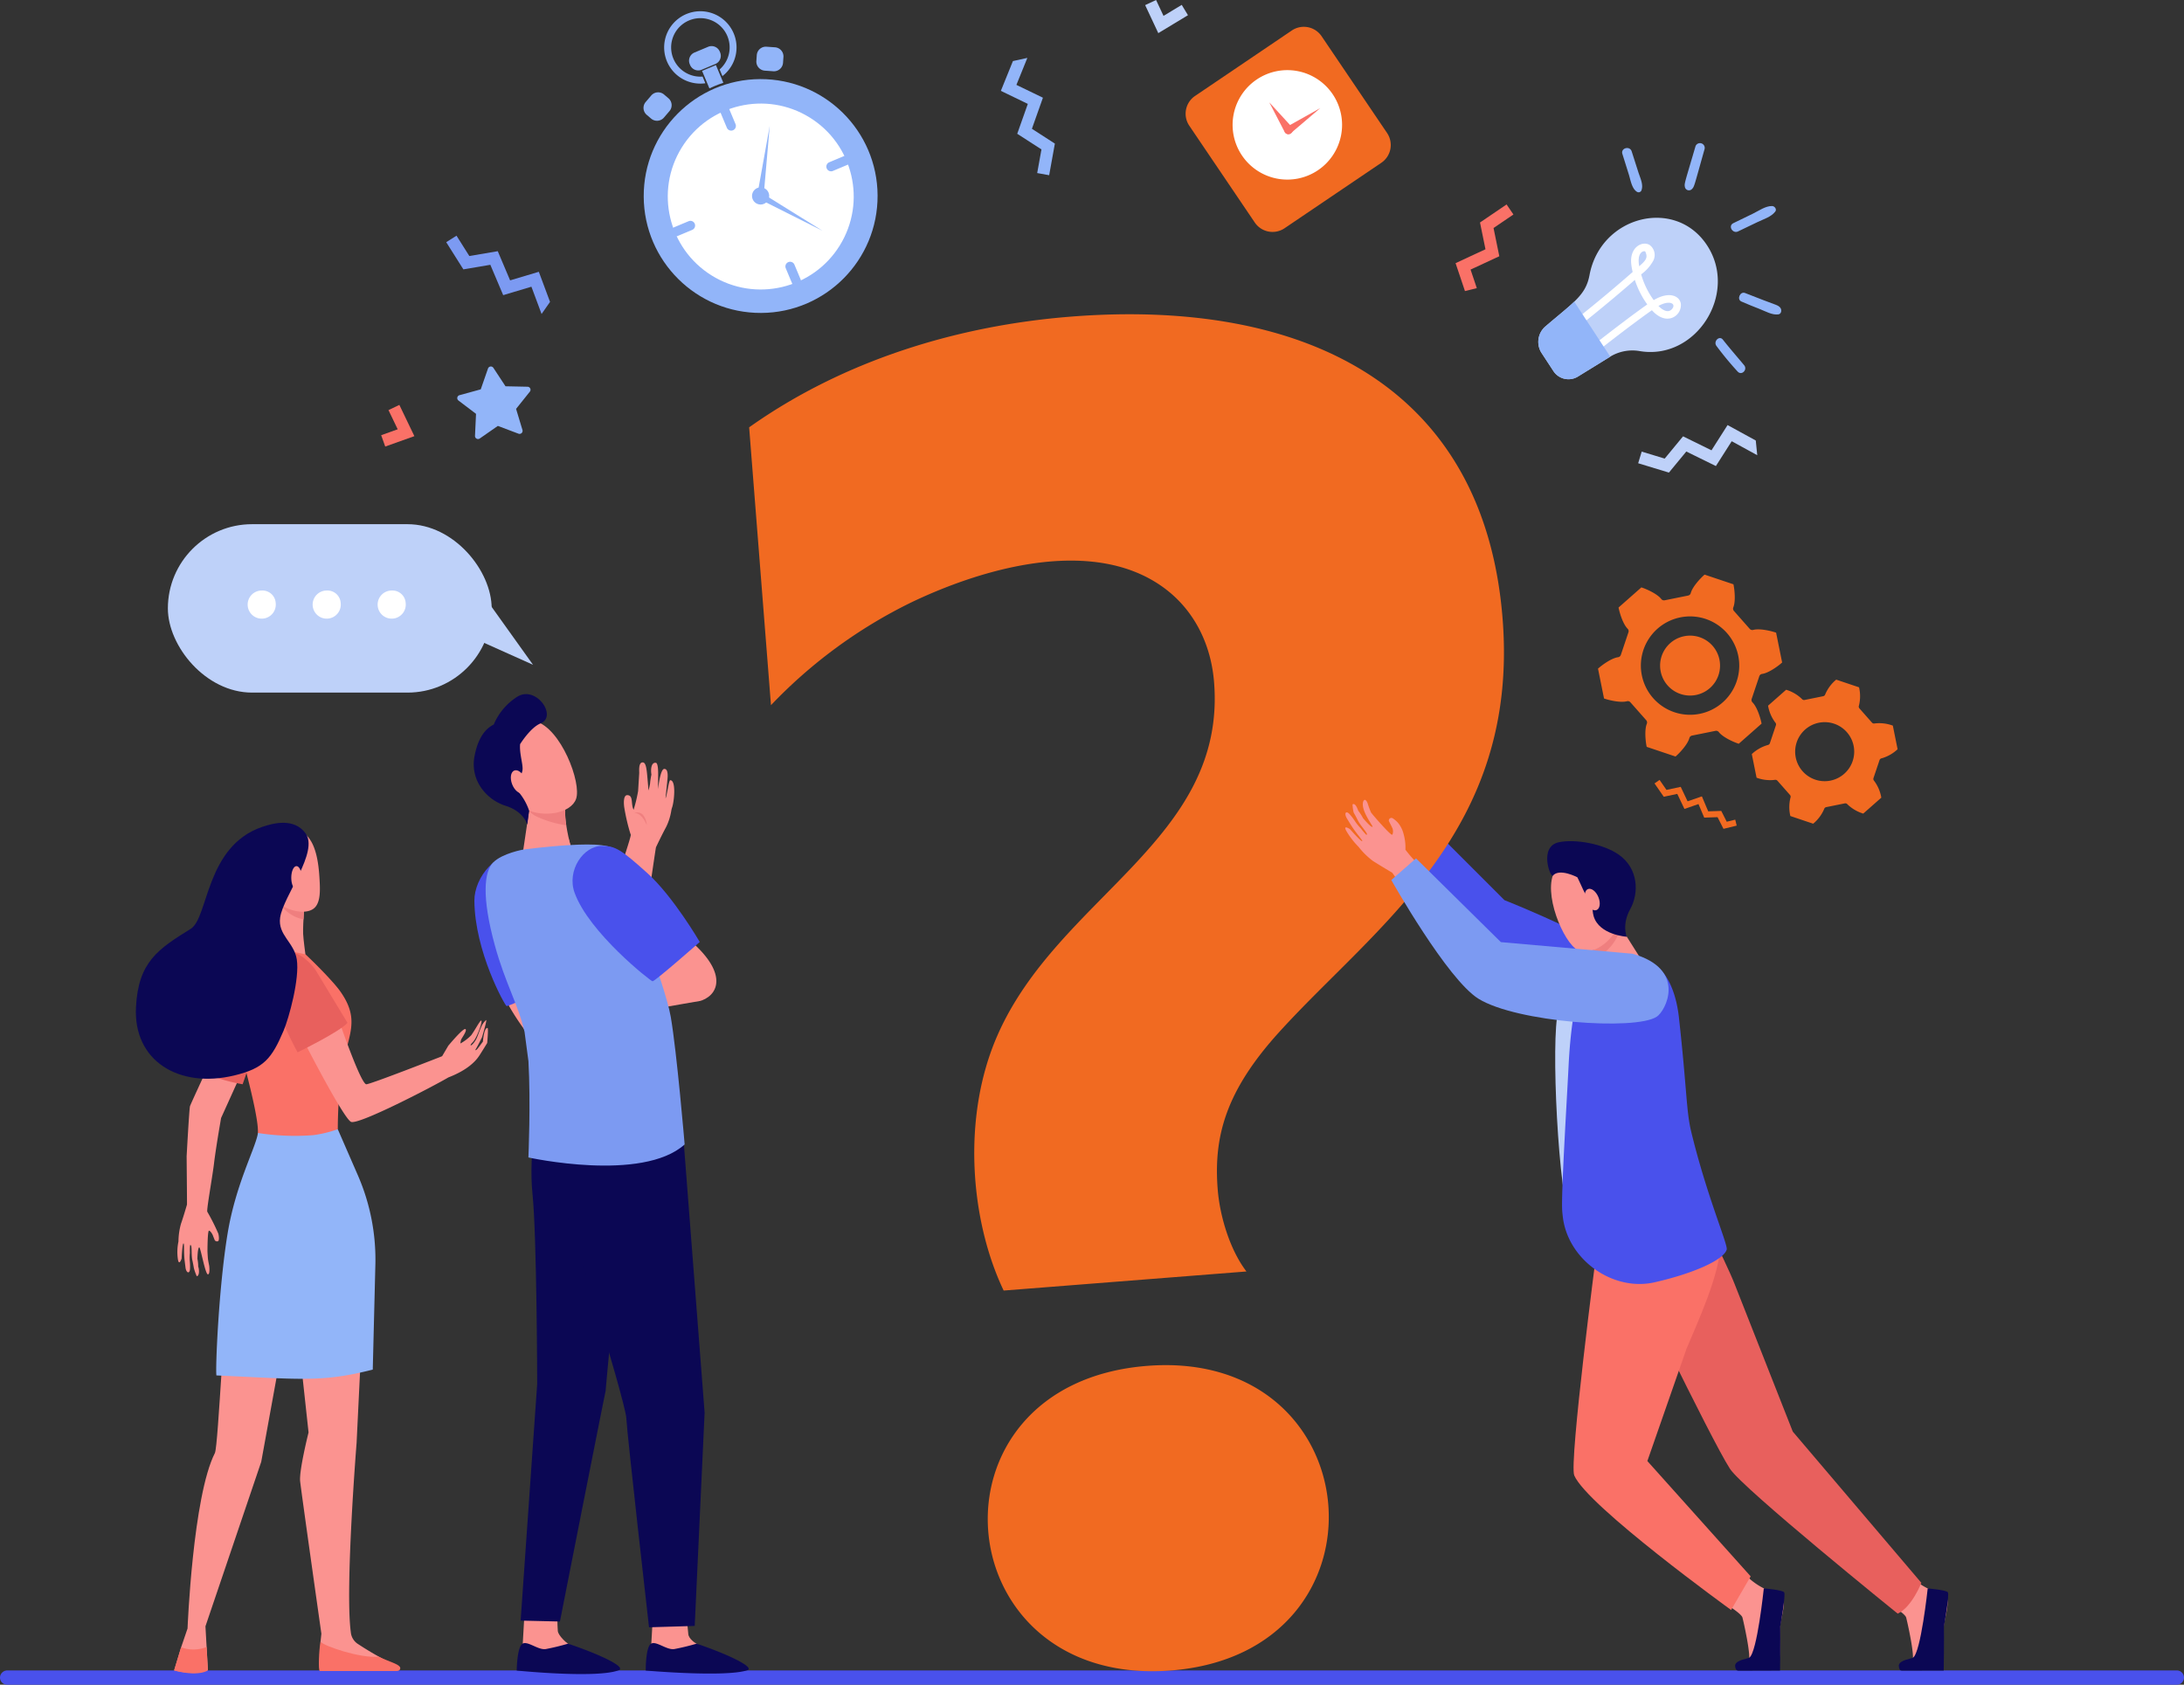 <svg xmlns="http://www.w3.org/2000/svg" width="519" height="400.387" viewBox="0 0 519 400.387"><rect x="0" y="0" width="519" height="400.387" fill="#333333" stroke="none"/><defs><style>.a{fill:#4951ec;}.b{fill:#92b5f9;}.c{fill:#fff;}.d{fill:#f16a21;}.e{fill:#7c9af2;}.f{fill:#bed1f9;}.g{fill:#fa7167;}.h{fill:#fb9390;}.i{fill:#e8605d;}.j{fill:#ef7f7f;}.k{fill:#f7a491;}.l{fill:#f47458;}.m{fill:#0b0754;}</style></defs><g transform="translate(-100 -2928.406)"><g transform="translate(100 3325.407)"><path class="a" d="M732.9,1680.49H217.347a1.731,1.731,0,0,0-1.747,1.58,1.693,1.693,0,0,0,1.689,1.805H732.9a1.692,1.692,0,0,0,1.693-1.692h0A1.693,1.693,0,0,0,732.9,1680.49Z" transform="translate(-215.597 -1680.49)"/></g><g transform="translate(250.371 2931.069)"><circle class="b" cx="27.788" cy="27.788" r="27.788" transform="matrix(1, -0.005, 0.005, 1, 2.461, 16.274)"/><path class="b" d="M761.694,483.38a27.064,27.064,0,1,1,14.5-35.422A27.1,27.1,0,0,1,761.694,483.38Z" transform="translate(-720.856 -414.485)"/><circle class="c" cx="22.101" cy="22.101" r="22.101" transform="matrix(0.526, -0.85, 0.85, 0.526, 0, 51.206)"/><path class="c" d="M773.466,491.9A20.95,20.95,0,1,1,784.69,464.48,20.973,20.973,0,0,1,773.466,491.9Z" transform="translate(-734.988 -428.633)"/><g transform="translate(9.083 22.648)"><path class="b" d="M747.412,540.536l-3.459,1.45a1.117,1.117,0,1,0,.864,2.061l3.459-1.45a1.118,1.118,0,1,0-.864-2.061Z" transform="translate(-743.267 -513.26)"/><path class="b" d="M833.925,572.678a1.119,1.119,0,0,0-.6,1.463l1.45,3.459a1.118,1.118,0,1,0,2.061-.864l-1.45-3.459A1.119,1.119,0,0,0,833.925,572.678Z" transform="translate(-806.051 -535.69)"/><path class="b" d="M869.527,489.356l-3.459,1.45a1.118,1.118,0,0,0,.864,2.062l3.459-1.45a1.117,1.117,0,1,0-.864-2.061Z" transform="translate(-828.48 -477.546)"/><path class="b" d="M782.745,450.563a1.119,1.119,0,0,0-.6,1.463l1.45,3.46a1.118,1.118,0,1,0,2.061-.864l-1.45-3.459A1.118,1.118,0,0,0,782.745,450.563Z" transform="translate(-770.337 -450.476)"/></g><g transform="translate(29.219 8.286)"><path class="b" d="M2.164,0H3.543A2.162,2.162,0,0,1,5.706,2.162V4.189A2.163,2.163,0,0,1,3.543,6.352H2.164A2.164,2.164,0,0,1,0,4.188V2.164A2.164,2.164,0,0,1,2.164,0Z" transform="translate(0 5.692) rotate(-85.979)"/></g><g transform="translate(1.665 18.392)"><path class="b" d="M2.164,0H4.189A2.163,2.163,0,0,1,6.352,2.163v1.38A2.163,2.163,0,0,1,4.19,5.705H2.164A2.164,2.164,0,0,1,0,3.541V2.164A2.164,2.164,0,0,1,2.164,0Z" transform="matrix(0.649, -0.76, 0.76, 0.649, 0, 4.83)"/></g><g transform="translate(7.46 0)"><path class="b" d="M2.105,0H5.627A2.106,2.106,0,0,1,7.733,2.106v.228a2.1,2.1,0,0,1-2.1,2.1H2.1A2.1,2.1,0,0,1,0,2.334V2.105A2.105,2.105,0,0,1,2.105,0Z" transform="matrix(0.922, -0.387, 0.387, 0.922, 5.262, 10.635)"/><path class="b" d="M747.024,391.065a6.951,6.951,0,1,1,4.048-1.693l.664,1.583a8.6,8.6,0,1,0-4.047,1.7Z" transform="translate(-737.895 -375.53)"/><path class="b" d="M770.649,422.879q1.043-.437,2.1-.785l-1.766-4.213-3.292,1.38,1.744,4.161Q770.032,423.137,770.649,422.879Z" transform="translate(-758.687 -405.083)"/></g><g transform="translate(28.34 27.242)"><path class="b" d="M810.91,515.324a2.038,2.038,0,1,1-2.668-1.092A2.038,2.038,0,0,1,810.91,515.324Z" transform="translate(-806.992 -499.449)"/><path class="b" d="M814.02,465.679l-1.455,16.748a.767.767,0,0,1-1.528-.133C811.042,482.228,810.914,482.966,814.02,465.679Z" transform="translate(-809.812 -465.679)"/><path class="b" d="M826.813,527.472l-15.023-7.545a.767.767,0,1,1,.688-1.37C812.538,518.587,811.9,518.195,826.813,527.472Z" transform="translate(-810.045 -502.521)"/><path class="b" d="M812.583,518.574a.833.833,0,1,1-1.09-.446A.833.833,0,0,1,812.583,518.574Z" transform="translate(-809.776 -502.233)"/></g></g><g transform="translate(479.746 3064.975)"><path class="d" d="M1479.966,848.995a.817.817,0,0,0-.825-.248c-1.468.4-4.127-.2-5.441-.655L1472.269,841c1.033-.933,3.254-2.511,4.761-2.715a.815.815,0,0,0,.664-.548l1.812-5.388a.817.817,0,0,0-.2-.837c-1.078-1.073-1.895-3.672-2.154-5.04l5.423-4.784c1.325.428,3.8,1.563,4.731,2.766a.817.817,0,0,0,.807.3l5.572-1.125a.816.816,0,0,0,.626-.59c.39-1.47,2.233-3.477,3.288-4.385l6.855,2.3c.292,1.361.547,4.074-.03,5.481a.816.816,0,0,0,.143.849l3.76,4.263a.816.816,0,0,0,.824.247c1.468-.4,4.128.2,5.442.655l1.431,7.089c-1.033.934-3.254,2.511-4.761,2.715a.815.815,0,0,0-.664.548l-1.812,5.388a.818.818,0,0,0,.2.838c1.078,1.073,1.894,3.672,2.154,5.04l-5.424,4.784c-1.325-.428-3.8-1.563-4.732-2.766a.815.815,0,0,0-.806-.3l-5.572,1.125a.817.817,0,0,0-.627.59c-.39,1.47-2.232,3.477-3.287,4.385l-6.855-2.3c-.292-1.361-.548-4.074.03-5.481a.816.816,0,0,0-.142-.849Zm15.592-1.739a7.122,7.122,0,1,0-8.391-5.572A7.122,7.122,0,0,0,1495.558,847.255Zm.9,4.477a11.69,11.69,0,1,0-13.772-9.145A11.689,11.689,0,0,0,1496.462,851.733Z" transform="translate(-1472.269 -818.657)"/><path class="d" d="M1610.391,932a.647.647,0,0,1,.5-.467l4.411-.891a.646.646,0,0,1,.639.238,9.255,9.255,0,0,0,3.746,2.19l4.295-3.788a9.254,9.254,0,0,0-1.706-3.991.647.647,0,0,1-.156-.663l1.435-4.267a.646.646,0,0,1,.525-.434,9.257,9.257,0,0,0,3.77-2.15l-1.133-5.613a9.256,9.256,0,0,0-4.309-.518.646.646,0,0,1-.653-.2l-2.978-3.375a.647.647,0,0,1-.113-.672,9.249,9.249,0,0,0,.023-4.34l-5.427-1.825a9.252,9.252,0,0,0-2.6,3.473.646.646,0,0,1-.5.467l-4.412.891a.646.646,0,0,1-.639-.238,9.259,9.259,0,0,0-3.747-2.19l-4.294,3.788a9.257,9.257,0,0,0,1.706,3.991.646.646,0,0,1,.157.663l-1.434,4.266a.647.647,0,0,1-.526.434,9.258,9.258,0,0,0-3.77,2.15l1.133,5.613a9.252,9.252,0,0,0,4.308.518.648.648,0,0,1,.653.2l2.977,3.376a.645.645,0,0,1,.113.672,9.253,9.253,0,0,0-.023,4.34l5.427,1.825A9.254,9.254,0,0,0,1610.391,932Zm1.52-6.768a7.015,7.015,0,1,1,5.488-8.265A7.015,7.015,0,0,1,1611.911,925.228Z" transform="translate(-1556.655 -876.28)"/></g><path class="b" d="M589.721,670.92l-4.9-1.848-4.3,2.991a.72.72,0,0,1-1.131-.624l.243-5.234-4.174-3.167a.72.72,0,0,1,.244-1.268l5.053-1.387,1.722-4.949a.72.72,0,0,1,1.281-.159l2.88,4.378,5.239.109a.72.72,0,0,1,.547,1.169l-3.273,4.092,1.516,5.016A.72.72,0,0,1,589.721,670.92Z" transform="translate(-366.512 2360.556)"/><path class="e" d="M591.187,567.817l-2.665-7.156L581.7,562.7l-2.937-6.933-6.756,1.145-3.046-4.829-2.445,1.542,4.074,6.459L577,559l3.055,7.213,6.706-2.005,2.415,6.485Z" transform="translate(-360.477 2432.338)"/><path class="f" d="M1531.8,704.7l-6.7-3.668-3.823,6-6.756-3.323L1510.158,709l-5.463-1.66-.84,2.765,7.307,2.22,4.132-5.009,7.029,3.456,3.76-5.9,6.069,3.324Z" transform="translate(-1014.564 2328.396)"/><path class="b" d="M1005.536,413l-2.865,7.078,6.406,3.1-2.515,7.1,5.757,3.717-1.014,5.619,2.844.513,1.356-7.515-5.455-3.522,2.616-7.383-6.3-3.048,2.6-6.414Z" transform="translate(-664.829 2529.921)"/><path class="d" d="M1533.108,991.732l-1.408-2.775-3.171.108-1.359-3.222L1523.828,987l-1.7-3.576-3.209.685-2.2-3.174,1.2-.831,1.642,2.373,3.386-.723,1.631,3.437,3.4-1.176,1.5,3.555,3.1-.1,1.305,2.572,2.019-.494.348,1.419Z" transform="translate(-1023.545 2133.658)"/><path class="g" d="M1365.3,547.4l-1.482-4.409,6.83-3.169-1.372-6.714L1374,529.9l-1.623-2.391-6.318,4.289,1.3,6.362-7.106,3.3,2.23,6.634Z" transform="translate(-914.355 2449.486)"/><g transform="translate(465.551 2980.166)"><path class="f" d="M1465.407,544.553c7.532,11.51-2.712,27.485-16.124,25.109a10.159,10.159,0,0,0-7.077,1.457l-7.417,4.572a4.279,4.279,0,0,1-5.9-1.255l-2.854-4.36a4.855,4.855,0,0,1,.974-6.273c6.707-5.744,9.561-7.374,10.461-12.19C1440.106,537.521,1457.874,533.04,1465.407,544.553Z" transform="translate(-1425.292 -538.002)"/><g transform="translate(8.434 6.147)"><path class="c" d="M1467.2,565.078a14.152,14.152,0,0,1-.351-2.028c-.343-4.024,2.767-5.415,4.406-4.378a2.964,2.964,0,0,1,.872,3.665,9.787,9.787,0,0,1-2.908,3.3,19.423,19.423,0,0,0,2.984,6.127c3.667-2.21,6.288-1,6.458,1a3.26,3.26,0,0,1-1.957,3.148c-.742.323-2.662.767-4.936-1.748-6.191,4.365-14.27,10.818-14.3,10.837l-1.026-1.426c.025-.019,8.058-6.429,14.227-10.789a21.08,21.08,0,0,1-2.952-5.834c-7.056,6.159-13.275,11.029-13.492,11.2l-1.021-1.429C1453.654,576.362,1459.679,571.671,1467.2,565.078Zm2.975-4.9c-.546-.208-2,.394-1.415,3.532C1470.39,562.275,1470.888,561.647,1470.171,560.176Zm3.157,12.971c.9.937,2.265,1.785,3.182.771C1477.686,572.619,1476,571.645,1473.328,573.147Z" transform="translate(-1453.203 -558.342)"/></g><path class="b" d="M1442.4,617.044c-.062.037-.128.068-.189.106l-7.417,4.572a4.279,4.279,0,0,1-5.9-1.255l-2.854-4.36a4.855,4.855,0,0,1,.974-6.273c2.983-2.555,5.2-4.3,6.829-5.865Z" transform="translate(-1425.292 -584.034)"/></g><g transform="translate(132.285 3123.952)"><g transform="translate(0 0)"><g transform="translate(9.87 45.199)"><path class="h" d="M362.661,1223.5s-.241-1.178-.29-1.577c-.058-.467-.125-1.878-.125-1.878s0-4.927.363-4.9.836.875.943,1.179.261.649.368.953a.628.628,0,0,0,.808.37c.387-.106.225-1.411.08-1.85a51.079,51.079,0,0,0-2.6-5.159c-.226-.438,1.345-8.985,1.65-11.956h0c.645-4.849,1.551-9.8,1.622-10.314l8.634-19.084-5.764-5.886s-9.88,21.046-10.254,22.155c-.178.528-.8,11.881-.8,11.882.045,5.61.1,10.553.082,11.5,0,0-.814,2.827-1.438,4.6a16.218,16.218,0,0,0-.587,4.174,12.087,12.087,0,0,0-.153,4.1c.26,1.929.9-.029.9-.029s.166-3.668.454-3.608c.222.046.013,2.045.278,4.182.068.55.137,1.092.2,1.589.177,1.305,1.036,1.56,1.07.162a13.038,13.038,0,0,0-.072-1.9,10.843,10.843,0,0,1,.038-1.785,14.288,14.288,0,0,1,.051-1.839c.058.032.212-.182.3.4.109.7.009,2.237.25,3.251.136.575.347,1.794.347,1.794a12.384,12.384,0,0,0,.678,1.932c.641-.027.639-1.532.351-2.288a8.752,8.752,0,0,0-.192-1.854s.061-2.7.447-2.706c.317,0,1.427,6.489,2.068,6.416C362.906,1225.469,362.661,1223.5,362.661,1223.5Z" transform="translate(-355.099 -1163.401)"/></g><path class="i" d="M384.044,1157.082a41.019,41.019,0,0,1-5.485-1.327c-2.534-.943-4.2-1.769-4.2-1.769s2.783-11.909,6.255-19.141c1.435-2.989,2.886-4.431,4.91-4.777.012,0,4.267,2.8,4.1,9.554C389.58,1141.207,384.044,1157.082,384.044,1157.082Z" transform="translate(-358.668 -1094.942)"/><path class="h" d="M442.876,1351.9l4.644,42.729s-2.27,9.036-2,11.6,5.048,36.242,5.048,36.242l-.2,1.889-.005,5.578h17.722a79.23,79.23,0,0,1-9.023-5.162,3.748,3.748,0,0,1-1.5-2.674c-1.4-10.38,1.375-45,1.375-45l2.19-45.066Z" transform="translate(-406.481 -1249.74)"/><path class="h" d="M365.642,1381.644c-1,.261-2.541,37-3.37,38.628-5.255,10.323-6.5,41.708-6.5,41.708l-1.527,4.469-1.635,5.481s5.248,1.437,8-.128l-.305-5.4-.279-4.941,13.257-39.1,7.254-39.884Z" transform="translate(-343.489 -1270.495)"/><path class="g" d="M422.929,1119.1c-2.138-3.01-10.962-11.726-11.942-11.708-2.858.051-12.237.055-14.07,1.014l.011,2.053a110.491,110.491,0,0,0,3.529,27.2c1.609,6.191,3.134,12.8,2.946,15.177l.045.045a12.727,12.727,0,0,0,18.949-.939h0a112.77,112.77,0,0,1,.743-12.584C424.337,1129.951,428.242,1126.571,422.929,1119.1Z" transform="translate(-374.41 -1079.116)"/><path class="h" d="M432.4,1071.4s.247,6.122-.287,8.443-1.247,2.5,3.339,3.2c1.8.277,3.539.691,3.539.691s-.471-3.408-.542-4.847c-.117-2.37.53-9.687.53-9.687Z" transform="translate(-398.695 -1052.471)"/><path class="j" d="M438.155,1074.449a8.061,8.061,0,0,0,2.637.963c.156-2.89.449-6.207.449-6.207l-6.276,2.1A8.353,8.353,0,0,0,438.155,1074.449Z" transform="translate(-400.961 -1052.471)"/><path class="h" d="M427.165,1019.222a8.02,8.02,0,0,0-4.067,3.811c-1.447,2.885-1.987,11,3.715,14.169,2.822,1.571,6.078,1.868,7.61.487,1.564-1.41,1.373-4.541,1.217-7.144C435.329,1025.389,434.195,1017.582,427.165,1019.222Z" transform="translate(-392.008 -1017.437)"/><path class="k" d="M417.469,1048.746c.324,1.354-.108,2.661-.965,2.919s-1.813-.63-2.136-1.985.108-2.661.965-2.919S417.146,1047.392,417.469,1048.746Z" transform="translate(-386.513 -1036.778)"/><path class="g" d="M360.193,1662.051a8.489,8.489,0,0,1-6.058.07l-1.68,5.5s5.284,1.565,8.036,0Z" transform="translate(-343.384 -1466.168)"/><path class="l" d="M385.672,1453.85c0,.006,0,.005.006,0Z" transform="translate(-366.563 -1320.882)"/><path class="g" d="M466.569,1664.821h18.423c.681-.063.848-.637.611-.99-.486-.727-2.635-1.261-5.051-2.42-4.238.46-13.129-2.552-13.8-3.564C466.369,1659.874,466.191,1664.734,466.569,1664.821Z" transform="translate(-422.869 -1463.234)"/><path class="h" d="M493.106,1175.967c.357-.5,1.552-2.923,1.552-2.923s1.239-4.157.982-4.1a4.627,4.627,0,0,0-1.267,1.879c-.37.769-.774,2.115-1.156,2.78-.671,1.167-1.422,1.654-1.236,1.2.136-.328.6-.6,1-1.3.985-1.7,1.855-4.484,1.476-4.428-.333.049-1.285,1.968-2.34,3.459a10.885,10.885,0,0,1-2.585,1.982,3.521,3.521,0,0,1,.166-.912c.1-.325,1.567-2.266,1-2.511s-4.055,3.959-4.055,3.959l-1.431,2.437-.126.094h-.005s-17.375,6.813-17.958,6.628c-1.367-.433-6.036-13.968-6.036-13.968L451.36,1172c-.14-.075,10.22,20.146,12.152,21.137,1.7.871,19.758-8.539,23.151-10.552,4.673-1.8,6.5-3.937,7.254-5.032.407-.589,1.973-3.146,1.973-3.146s.336-3.544.081-3.576c-.857-.1-1.094,3.236-1.094,3.236s-1.159,1.577-1.36,1.784C493.017,1176.361,493.106,1175.967,493.106,1175.967Z" transform="translate(-412.4 -1122.068)"/><path class="i" d="M430.216,1121.543c-1.327,5.624,5.75,18.161,5.75,18.161s10.082-4.9,11.854-7.006c0,0-6.954-11.475-7.385-12.226-.931-1.619-4.2-4.965-6.4-4.35C432.635,1116.512,430.216,1121.543,430.216,1121.543Z" transform="translate(-397.531 -1085.158)"/><path class="m" d="M356.724,1036.345c.753-5.16,9.31-15.672,6.006-20.064-2.674-3.555-7.336-2.491-10.307-1.469-13.471,4.634-12.7,21.569-16.95,24.217-7.71,4.8-12.452,7.792-13.008,18.609-.659,12.829,10.237,19.381,23.34,16.242,7.045-1.688,8.913-3.993,11.738-10.646,1.274-3,3.843-12.354,3.139-16.925C360.053,1042.217,356.117,1040.5,356.724,1036.345Z" transform="translate(-322.437 -1013.827)"/><path class="h" d="M447.127,1050.666c0,1.527-.554,2.766-1.238,2.766s-1.238-1.239-1.238-2.766.554-2.766,1.238-2.766S447.127,1049.138,447.127,1050.666Z" transform="translate(-407.719 -1037.604)"/><path class="b" d="M422.831,1311.95l.63-25.349a50.169,50.169,0,0,0-4.152-20.788l-4.791-10.994a28.972,28.972,0,0,1-5.8,1.41,56.5,56.5,0,0,1-13.193-.516,3.505,3.505,0,0,1-.06.448c-.8,3.733-5.252,12.056-7.128,23.432-2.129,12.913-2.925,32.225-2.659,33.74C406.036,1314.258,410.889,1314.992,422.831,1311.95Z" transform="translate(-366.533 -1181.995)"/></g></g><g transform="translate(278.02 3003.092)"><g transform="translate(158.131 123.914)"><path class="a" d="M1334.037,1023.933l15.334,15.334s29.2,11.419,32.463,18.433-2.937,6.688-9.788,5.709-26.263-13.05-26.263-13.05L1328,1029.805Z" transform="translate(-1328.001 -1023.933)"/><path class="f" d="M1456.1,1122.391l-3.793-1.346-7.341,3.426s-3.793,2.569-5.628,8.931,0,44.411,3.059,50.529S1456.1,1122.391,1456.1,1122.391Z" transform="translate(-1405.185 -1091.699)"/><path class="h" d="M1576.187,1613.623s2.7,1.736,2.918,2.536,2.2,9.445,1.459,10.447-3.45.517-2.4,1.247c.8.551,5.921.973,9.2.089.957-.258.519-8.34.66-9.571.2-1.788,1.443-5.847.691-6.9-.366-.515-2.471-1.422-4.362-2.16a15.653,15.653,0,0,1-4.2-2.972Z" transform="translate(-1501.189 -1430.342)"/><path class="m" d="M1586.912,1615.941s-1.592,15.338-3.456,16.471c-.495.3-3.116.525-3.357,1.778-.006.031-.061,1.284.734,1.315l9.94-.031s.1-7.541.041-10.5c0,0,1.373-7.542.925-8.106S1586.912,1615.941,1586.912,1615.941Z" transform="translate(-1503.916 -1437.046)"/><path class="h" d="M1704.936,1613.623s2.7,1.736,2.918,2.536,2.2,9.445,1.458,10.447-3.45.517-2.4,1.247c.8.551,5.921.973,9.2.089.956-.258.519-8.34.66-9.571.2-1.788,1.443-5.847.691-6.9-.366-.515-2.471-1.422-4.363-2.16a15.653,15.653,0,0,1-4.2-2.972Z" transform="translate(-1591.032 -1430.342)"/><path class="i" d="M1497.9,1300.577s9.09,18.05,10.953,22.9l13.852,35.145,30.55,35.937s-2.236,5.774-5.618,7.322c0,0-36.833-29.742-39.863-34.426-4.618-7.14-25.647-50.888-25.647-50.888l-3.91-8.414Z" transform="translate(-1432.821 -1216.98)"/><path class="g" d="M1458.361,1287.384l.145,15.392s-6.575,50.274-5.3,53.261c3.108,7.286,37.275,31.973,37.275,31.973l4.649-7.993-24.55-27.405,9.3-26.672c2.6-6.2,8.136-18.168,8-24.886-.12-5.758-11.534-19.109-11.534-19.109Z" transform="translate(-1415.256 -1203.978)"/><path class="a" d="M1466,1197.114c9.052-2.057,16.379-5.255,17.129-7.78.34-1.143-4.708-12.626-8.423-27.959-1.213-5.006-.995-9.708-2.936-27.242-.413-3.719-1.953-11.515-7.712-13.526a8.649,8.649,0,0,0-3.152-.615c-.048.009-7.328.057-10.658,1.906-.822,1.116-3.886,7.219-4.7,23.858-.356,7.264-1.807,30.589-1.509,34.379q.067.844.169,1.633C1445.515,1191.837,1456.1,1199.363,1466,1197.114Z" transform="translate(-1408.949 -1090.962)"/><path class="h" d="M1463.861,1113.9c.006,0,.015,0,.026,0,3.69-.407,12.972-12.568,12.972-12.568l-.02-.034-5.727-9.071s-8.436,1.536-6.785,4.105,2.575,8.73,2.575,8.73c-.028.07-.065.155-.116.257A30.636,30.636,0,0,0,1463.861,1113.9Z" transform="translate(-1422.806 -1071.59)"/><path class="j" d="M1464.91,1096.333c-1.651-2.567,6.787-4.1,6.787-4.1l.476.755a4.915,4.915,0,0,1-.237,1.722,11.024,11.024,0,0,1-5.377,5.926A16.35,16.35,0,0,0,1464.91,1096.333Z" transform="translate(-1423.389 -1071.592)"/><g transform="translate(31.522 1.314)"><path class="h" d="M1446.417,1042.63c.182-.173,6.58,10.35,5.044,14.683s-6.706,7.789-9.775,6.243c-3.4-1.71-8.529-13.779-5.435-18.9S1446.417,1042.63,1446.417,1042.63Z" transform="translate(-1434.396 -1037.649)"/><path class="m" d="M1435.071,1028.541c3.766-.809,10.492.3,14.279,2.967,4.657,3.276,4.81,9.089,2.712,12.89s-.835,6.6-.835,6.6-6.544-.411-7.87-4.866c-.556-1.869.136-3.135-1.122-4.189-.969-.812-1.782-3.174-2.743-5.072,0,0-4.222-2.245-5.829-.4C1433.113,1037.1,1430.24,1029.578,1435.071,1028.541Z" transform="translate(-1432.315 -1028.282)"/><path class="h" d="M1462.195,1068.886c.573,1.375,1.685,2.219,2.484,1.886s.983-1.716.41-3.091-1.684-2.219-2.483-1.886S1461.622,1067.511,1462.195,1068.886Z" transform="translate(-1452.933 -1054.408)"/></g><path class="m" d="M1715.7,1616s-1.635,15.32-3.5,16.453c-.495.3-3.116.525-3.357,1.778-.006.031-.082,1.325.734,1.3l9.93-.02s.114-7.541.051-10.5c0,0,1.373-7.541.924-8.105S1715.7,1616,1715.7,1616Z" transform="translate(-1593.757 -1437.087)"/></g><g transform="translate(0 0)"><path class="d" d="M865.195,845.9c-7.892-16.51-10.06-41.149-1.459-60.692,14.5-32.987,54.4-46.449,51.464-83.833-.74-9.417-4.929-16.991-11.1-21.863-16.241-12.824-42.37-6.037-61.02,2.918A116.868,116.868,0,0,0,809.9,706.775l-5.188-66.029c22.387-15.886,49.476-24.192,76.512-26.316,55.4-4.354,98.187,16.426,102.541,71.844,3.971,50.543-30.184,72.934-53.1,98.2-12.718,14.025-15.591,24.829-14.608,37.343.508,6.47,2.935,14.458,6.835,19.549Zm39.781,90.292c-53.853,4.232-60.09-68.117-5.688-72.392C952.874,859.59,958.622,931.977,904.976,936.192Z" transform="translate(-804.707 -613.87)"/></g><path class="h" d="M1287.805,1007.636a11.6,11.6,0,0,0-.416-3.664,6.721,6.721,0,0,0-1.318-2.693,6.166,6.166,0,0,0-1.222-1.068.611.611,0,0,0-.975.571c.124.339.759,1.511.883,1.849s.179,1.172-.1,1.448-4.741-4.839-5.018-5.286a17.708,17.708,0,0,1-.764-2.045s-.389-1.211-.864-.9c-.31.2-.652,1.2.242,3.164.782,1.716,1.863,3.087,1.74,3.187-.321.264-2.258-2.055-2.258-2.055a10.2,10.2,0,0,0-1.134-1.751c-.289-.858-.814-1.927-1.364-1.509a11.134,11.134,0,0,0,.263,1.908s.676,1.21.964,1.806c.508,1.051,1.664,2.326,2.061,3.011.33.57.01.438-.016.5a15.01,15.01,0,0,1-1.282-1.519,12.6,12.6,0,0,1-1.276-1.532,15.183,15.183,0,0,0-1.265-1.708c-1-1.2-1.537-.383-.773.879.291.481.612,1,.939,1.529,1.272,2.049,2.839,3.65,2.687,3.844-.2.251-2.893-2.838-2.893-2.838s-1.9-1.266-.77.6a19.116,19.116,0,0,0,2.8,3.6,18.1,18.1,0,0,0,3.392,3.339c1.752,1.116,4.594,2.8,4.594,2.8.326.394,1.158,1.675,2.309,3.485l4.248-5.112A33.215,33.215,0,0,1,1287.805,1007.636Z" transform="translate(-1131.848 -880.384)"/><path class="e" d="M1309.718,1046.964l5.872-5.139,20.166,19.9s31.22,2.737,31.3,2.76l1.25.391c11.325,3.911,6.662,13.153,4.481,14.583-5.083,3.331-33.311,1.334-42.355-4.276C1322.99,1070.566,1309.718,1046.964,1309.718,1046.964Z" transform="translate(-1157.112 -912.504)"/></g><g transform="translate(212.576 3093.372)"><path class="h" d="M614.243,1144.763a6.755,6.755,0,0,0,.64,1.657,62.67,62.67,0,0,0,6.125,8.7l3.311-7.961s-.54-2.5-1.476-6.073C619.646,1141.974,616.6,1142.49,614.243,1144.763Z" transform="translate(-606.354 -1072.048)"/><path class="a" d="M615.369,1066.129s-18.467,8.487-19.064,8.325c-.385-.1-7.575-12.949-7.652-25.029-.036-5.579,5.393-12.29,11.45-10.963,3.05.668,3,1.574,7.514,8.57S615.369,1066.129,615.369,1066.129Z" transform="translate(-588.497 -1000.319)"/><path class="h" d="M726.378,1633.978s-.438,7.741-.441,7.756c-.161.983-.8,3.411-.8,4.3,0,3.356,14.933-2.85,11.586-4.337-.3-.135-1.89-1.153-1.989-2.3-.154-1.76-.543-5.32-.543-5.32Z" transform="translate(-683.741 -1415.998)"/><path class="m" d="M735.47,1659.115a53.844,53.844,0,0,1-5.3,1.284c-1.8.256-4.163-1.9-5.433-1.321-1.4.642-1.343,6.426-1.343,6.426s18.8,1.647,24.088-.057C749.575,1664.773,742.638,1661.507,735.47,1659.115Z" transform="translate(-682.52 -1433.443)"/><path class="h" d="M625.287,1633.978s-.438,7.741-.441,7.756c-.161.983-.795,3.411-.795,4.3,0,3.356,14.933-2.85,11.586-4.337-.3-.135-2.36-1.913-2.46-3.056-.154-1.76-.073-4.56-.073-4.56Z" transform="translate(-613.198 -1415.998)"/><path class="m" d="M634.124,1659.115a53.851,53.851,0,0,1-5.3,1.284c-1.8.256-4.163-1.9-5.433-1.321-1.4.642-1.454,6.426-1.454,6.426s18.887,1.919,24.2-.057C648.2,1664.681,641.291,1661.507,634.124,1659.115Z" transform="translate(-611.722 -1433.443)"/><g transform="translate(16.653 16.23)"><path class="h" d="M643.245,1027.112l13.152-19.663c.055-.173.175-.525.357-1.063.662-1.951,2.041-6.011,3.241-10.05l.013-.043c.377-1.412,1.177-3.875,1.95-6.257.86-2.649,1.927-5.934,1.964-6.495-.033-.1-.1-.267-.177-.5a47.923,47.923,0,0,1-1.365-5.9c-.147-.881-.293-3.022.688-3.022,1.543,0,.807,2.139,1.519,3.474a35.6,35.6,0,0,0,1.069-4.456l.258-4.181c.05-.315-.264-2.621.817-2.621l.052,0c.972.075.95,2.527,1.354,6.675.128-.477.255-1.053.352-1.582a16.118,16.118,0,0,1,.329-2.188c-.2-1.155-.082-2.978,1.071-2.806.578.086.53,2.63.53,2.63-.006.349-.04,3.038-.022,3.57.119-.9.58-4.751,1.485-4.751.75,0,.81,1.036.794,1.855-.009.485-.481,4.655-.507,5.14.353-.633.772-4.307,1.122-4.307,1.463,0,.934,5.224.4,6.586a6.347,6.347,0,0,0-.166.729,13.418,13.418,0,0,1-1.255,3.887c-.918,1.677-2.185,4.343-2.378,4.752-.141.833-.582,3.828-1.135,7.6-.237,1.612-.5,3.38-.767,5.211l-.014,0c-.05.4-.324,1.656-1.364,6.383-1.424,6.469-1.571,6.748-1.635,6.868-.618,1.168-14.8,21.72-15.4,22.595l-.356.516Z" transform="translate(-643.245 -966.338)"/><path class="j" d="M717.344,1008.7s-1.067-2.913-2.968-2.919a2.069,2.069,0,0,1,1.972.361A4.172,4.172,0,0,1,717.344,1008.7Z" transform="translate(-692.881 -993.786)"/></g><path class="h" d="M628.819,995.516l-1.693,11.428s6.451,5.528,10.212,4.362c3.155-.978.992-5.381.992-5.381s-1.681-6.1-1.165-9.3S628.819,995.516,628.819,995.516Z" transform="translate(-615.344 -970.002)"/><path class="j" d="M633.192,998.974a25.088,25.088,0,0,0,7.3,2.2,16.171,16.171,0,0,1-.172-4.54c.238-1.476-1.522-1.825-3.485-1.774-2.569.235-4.86.663-4.86.663l-.326,2.2A5.362,5.362,0,0,0,633.192,998.974Z" transform="translate(-618.502 -970.004)"/><path class="h" d="M605.746,939.258c-.266,0,2.55,12.767,6.909,14.963s10.859,1.051,12.078-2.387c1.349-3.8-3.572-16.827-9.7-18.481S605.746,939.258,605.746,939.258Z" transform="translate(-600.413 -926.925)"/><path class="m" d="M598.514,913.232a14.416,14.416,0,0,0-5.617,6.623c-1.634.828-3.611,2.618-4.56,7.441-1.167,5.93,2.982,10.5,7.381,11.876s5.142,4.481,5.142,4.481l.435-3.343a13.473,13.473,0,0,0-2.45-4.367c-1.471-1.457.7-3.58.888-5.312.147-1.333-.773-3.922-.574-6.11,0,0,2.444-3.953,4.853-4.93C608.119,917.926,602.981,910.482,598.514,913.232Z" transform="translate(-588.138 -912.629)"/><path class="h" d="M620.722,974.624c.57,1.474.337,2.938-.52,3.27s-2.013-.6-2.583-2.07-.337-2.938.52-3.269S620.152,973.15,620.722,974.624Z" transform="translate(-608.492 -954.399)"/><path class="h" d="M682.334,1140.4l25.37-4.414s-2.886-7.755-3.918-7.755-19.183,8.457-19.183,8.457l-1.444,3.094Z" transform="translate(-653.869 -1063.078)"/><path class="m" d="M629.349,1227.077s-2.531,13.058-1.5,22.959,1.112,45.071,1.112,45.071l-3.935,56.274,9.338.217s11.073-56.247,10.867-54.8,3.713-39.6,3.713-39.6l-13.2-31.352Z" transform="translate(-613.88 -1131.193)"/><path class="m" d="M646.079,1217.884s-1.65,11.757.412,16.914,17.692,55.753,17.9,59.879,5.4,49.723,5.4,49.723l10.858-.326L683,1293.378l-4.919-63.716-4.776-16.109Z" transform="translate(-628.134 -1122.618)"/><path class="h" d="M627.126,1026.339s2.677,1.875,5.175,1.658,6.028-2.677,6.028-2.677l-.49-1.776s-6.461-1-6.624-.9S627.126,1026.339,627.126,1026.339Z" transform="translate(-615.344 -989.396)"/><path class="h" d="M721.567,1104.837s9.6,9.664,13.928,8.014,6.124-7.291-4.445-15.543C721.591,1089.923,721.567,1104.837,721.567,1104.837Z" transform="translate(-681.247 -1040.068)"/><path class="e" d="M641.484,1071.855c-1.425-8.277-11.757-34.034-12.582-38.778-.4-2.307-5.974-2.358-11.282-2.057-5.607.318-11.176,1.075-11.176,1.075s-4.964.87-7.148,3.054-2.764,8.224.375,19.689c2.478,9.05,5.55,14.02,7.07,20.612.308,2.211.572,4.393.921,6.941.559,9.857-.007,22.879-.007,22.879s27.021,5.982,37.128-3.094C644.784,1102.177,642.944,1080.336,641.484,1071.855Z" transform="translate(-594.661 -995.153)"/><path class="a" d="M696.071,1054.822s-10.6,9.341-11.222,9.341c-.4,0-15.13-11.566-18.531-21.067-1.88-5.253,2.063-11.13,6.567-11.11,3.122.014,4.51.872,10.7,6.441S696.071,1054.822,696.071,1054.822Z" transform="translate(-642.359 -995.917)"/></g><g transform="translate(381.749 2934.778)"><path class="d" d="M1194.474,420.12l-22.989,15.553a5.1,5.1,0,0,1-7.085-1.367l-15.553-22.989a5.1,5.1,0,0,1,1.367-7.085l22.989-15.553a5.1,5.1,0,0,1,7.084,1.367l15.553,22.989A5.1,5.1,0,0,1,1194.474,420.12Z" transform="translate(-1147.971 -387.803)"/><path class="c" d="M1208.694,427.592a13.007,13.007,0,1,1-18.062-3.485A13.008,13.008,0,0,1,1208.694,427.592Z" transform="translate(-1173.749 -411.576)"/><path class="g" d="M1213.785,447.236l5.336,5.819a1.047,1.047,0,0,1-1.543,1.415,1.1,1.1,0,0,1-.158-.225Z" transform="translate(-1193.897 -429.276)"/><path class="g" d="M1226.16,456.233l8.05-4.507-7.022,5.983a.9.9,0,1,1-1.172-1.376A.956.956,0,0,1,1226.16,456.233Z" transform="translate(-1202.21 -432.409)"/></g><rect class="f" width="76.947" height="40.027" rx="20.013" transform="translate(139.893 3052.985)"/><path class="f" d="M572.032,840.031l18.951,8.494-12.688-17.76Z" transform="translate(-364.323 2237.869)"/><g transform="translate(158.877 3068.753)"><path class="c" d="M417.072,834.11a3.342,3.342,0,1,1-3.319-2.951A3.151,3.151,0,0,1,417.072,834.11Z" transform="translate(-410.434 -831.16)"/><path class="c" d="M468.178,834.11a3.342,3.342,0,1,1-3.32-2.951A3.151,3.151,0,0,1,468.178,834.11Z" transform="translate(-446.096 -831.16)"/><path class="c" d="M519.283,834.11a3.342,3.342,0,1,1-3.319-2.951A3.151,3.151,0,0,1,519.283,834.11Z" transform="translate(-481.758 -831.16)"/></g><g transform="translate(372.132 2928.406)"><path class="f" d="M1119.272,374.591l-3.124-6.659,2.595-1.217,1.771,3.775,4.325-2.616,1.484,2.453Z" transform="translate(-1116.149 -366.715)"/></g><g transform="translate(190.581 3024.635)"><path class="g" d="M523.242,692.589l-6.927,2.471-.963-2.7,3.927-1.4L517.09,686.4l2.584-1.241Z" transform="translate(-515.352 -685.162)"/></g><g transform="translate(485.481 2963.582)"><path class="b" d="M1491.305,484.532q.772,2.46,1.543,4.921c.4,1.284.7,3.367,1.954,4.1a.725.725,0,0,0,.985-.258c.621-1.367-.272-3.117-.7-4.455l-1.571-4.913c-.447-1.4-2.655-.805-2.212.61Z" transform="translate(-1491.247 -483.124)"/></g><g transform="translate(500.343 2962.42)"><path class="b" d="M1542.987,480.072c-2.657,9.069-2.683,8.8-2.487,9.721a.982.982,0,0,0,1.628.43c.621-.64.466-.452,3.033-9.552a1.129,1.129,0,0,0-2.175-.6Z" transform="translate(-1540.428 -479.279)"/></g><g transform="translate(511.313 2977.373)"><path class="b" d="M1578.453,534.784l4.7-2.253c1.392-.668,3.188-1.2,4.141-2.464.419-.556-.157-1.289-.75-1.307-1.546-.046-3.195,1.139-4.546,1.8l-4.684,2.273c-1.312.637-.165,2.583,1.143,1.956Z" transform="translate(-1576.73 -528.759)"/></g><g transform="translate(507.664 3008.754)"><path class="b" d="M1564.9,634.495a74.852,74.852,0,0,0,5.034,6.085c.978,1.018,2.4-.476,1.526-1.527-1.687-2.024-3.419-4-5.047-6.071-.852-1.086-2.345.44-1.513,1.513Z" transform="translate(-1564.656 -632.608)"/></g><g transform="translate(513.266 2997.974)"><path class="b" d="M1583.744,599.021c1.449.635,2.917,1.225,4.391,1.8,1.346.527,2.943,1.469,4.4,1.261.773-.11.862-1.142.428-1.62-.545-.6-.837-.554-4.037-1.786-1.445-.557-2.877-1.141-4.327-1.683-1.164-.435-2.006,1.521-.854,2.026Z" transform="translate(-1583.195 -596.933)"/></g></g></svg>